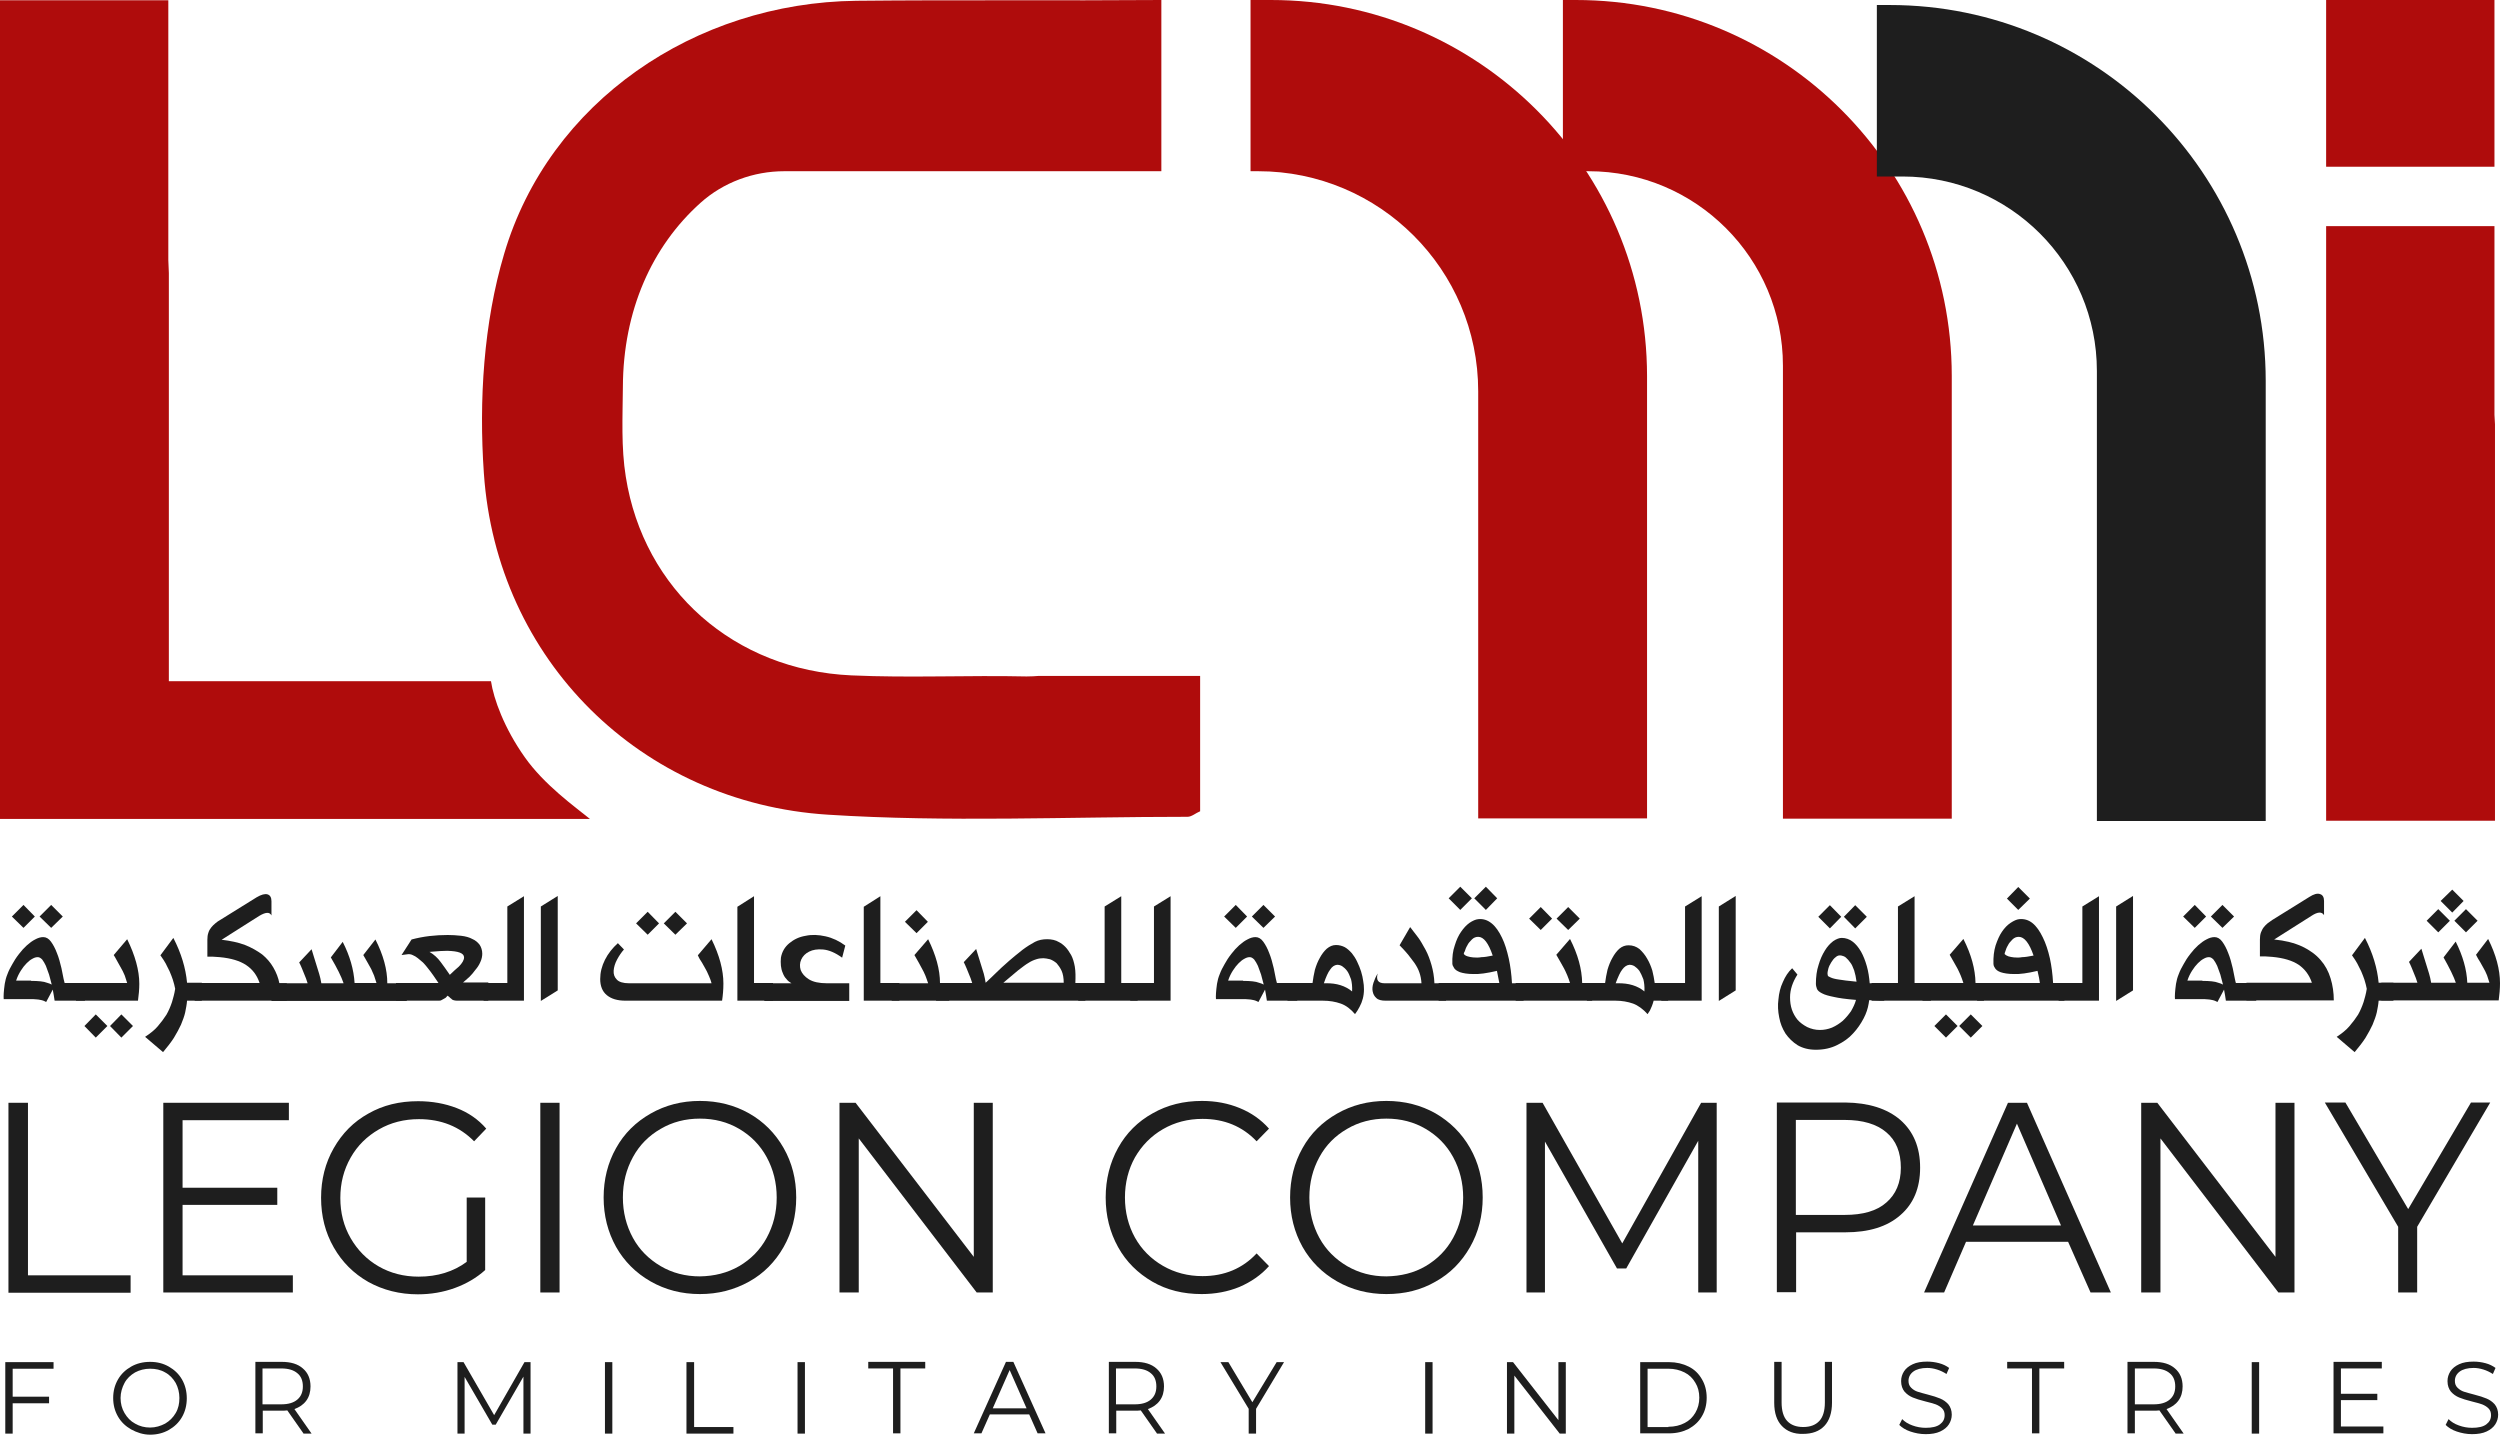 <svg width="150" height="87" viewBox="0 0 150 87" fill="none" xmlns="http://www.w3.org/2000/svg">
<path d="M5.097 58.981V60.041H3.277C3.245 59.835 3.213 59.614 3.166 59.376L2.77 60.12C2.707 60.089 2.628 60.041 2.501 60.01C2.359 59.978 2.248 59.962 2.184 59.962C2.042 59.946 1.931 59.946 1.852 59.946H1.551H0.222C0.206 59.772 0.222 59.471 0.285 59.028C0.317 58.838 0.364 58.648 0.443 58.458C0.522 58.237 0.633 58.031 0.744 57.841C0.839 57.667 0.966 57.461 1.14 57.239C1.282 57.049 1.441 56.875 1.615 56.717C1.773 56.575 1.947 56.448 2.105 56.369C2.279 56.274 2.438 56.226 2.596 56.226C2.77 56.226 2.928 56.321 3.055 56.495C3.182 56.669 3.308 56.891 3.419 57.192C3.53 57.461 3.609 57.762 3.688 58.094C3.799 58.664 3.862 58.965 3.878 58.981H5.097ZM1.409 54.295L2.09 54.992L1.409 55.672L0.712 54.992L1.409 54.295ZM1.868 58.854C2.295 58.854 2.628 58.886 2.818 58.965C2.928 58.996 3.023 59.028 3.103 59.075C3.039 58.838 2.992 58.632 2.944 58.474C2.834 58.173 2.77 57.999 2.754 57.952C2.691 57.809 2.612 57.683 2.533 57.572C2.438 57.477 2.359 57.429 2.264 57.429C2.153 57.429 2.058 57.461 1.947 57.524C1.82 57.588 1.71 57.683 1.599 57.793C1.472 57.92 1.361 58.062 1.251 58.237C1.14 58.411 1.045 58.601 0.966 58.838H1.868V58.854ZM3.767 54.992L3.071 55.672L2.374 54.992L3.071 54.295L3.767 54.992Z" fill="#1E1E1E"/>
<path d="M7.63 56.353C8.105 57.319 8.358 58.221 8.358 59.028C8.358 59.361 8.326 59.693 8.279 60.041H4.559V58.981H7.63C7.582 58.822 7.535 58.68 7.487 58.537C7.392 58.316 7.329 58.189 7.297 58.142L7.076 57.746C6.933 57.493 6.854 57.334 6.823 57.303L7.63 56.353ZM5.746 60.864L6.443 61.561L5.746 62.257L5.065 61.561L5.746 60.864ZM7.978 61.561L7.282 62.257L6.601 61.561L7.282 60.864L7.978 61.561Z" fill="#1E1E1E"/>
<path d="M12.11 60.041H11.223C11.207 60.263 11.16 60.5 11.112 60.738C11.065 60.959 10.97 61.212 10.859 61.482C10.748 61.719 10.606 61.988 10.432 62.273C10.258 62.542 10.036 62.827 9.783 63.128L8.706 62.21C9.023 62.004 9.276 61.798 9.466 61.577C9.672 61.339 9.846 61.102 9.988 60.88C10.115 60.658 10.226 60.405 10.321 60.12C10.384 59.899 10.463 59.645 10.511 59.329C10.479 59.155 10.432 58.981 10.368 58.775C10.321 58.632 10.258 58.474 10.178 58.284C10.147 58.221 10.068 58.062 9.941 57.809C9.878 57.682 9.767 57.524 9.624 57.319L10.4 56.274C10.875 57.192 11.144 58.094 11.223 58.965H12.11V60.041Z" fill="#1E1E1E"/>
<path d="M17.207 58.981V60.041H11.682V58.981H15.576C15.418 58.506 15.149 58.157 14.769 57.904C14.389 57.651 13.867 57.493 13.186 57.429C12.901 57.398 12.648 57.398 12.442 57.398V56.385C12.442 56.226 12.458 56.084 12.505 55.957C12.537 55.846 12.6 55.736 12.679 55.641C12.743 55.561 12.822 55.482 12.917 55.403C13.028 55.308 13.123 55.245 13.186 55.213L15.402 53.836C15.671 53.678 15.893 53.614 16.051 53.662C16.209 53.709 16.288 53.852 16.288 54.073V54.928C16.178 54.707 15.94 54.722 15.544 54.96L13.297 56.385C13.819 56.448 14.294 56.543 14.706 56.701C15.101 56.859 15.434 57.049 15.735 57.271C16.004 57.493 16.225 57.746 16.399 58.047C16.573 58.347 16.7 58.664 16.763 58.996H17.207V58.981Z" fill="#1E1E1E"/>
<path d="M20.61 58.981C20.483 58.601 20.23 58.094 19.85 57.445L20.562 56.511C20.99 57.35 21.227 58.173 21.275 58.981H22.589C22.541 58.822 22.494 58.68 22.446 58.537C22.367 58.347 22.304 58.221 22.272 58.142L22.05 57.746C21.908 57.493 21.829 57.35 21.797 57.303L22.525 56.369C23 57.303 23.238 58.173 23.238 58.996H24.409V60.057H16.288V58.996H18.457C18.425 58.886 18.394 58.791 18.362 58.712C18.172 58.237 18.046 57.92 17.951 57.746L18.695 56.954C18.71 56.986 18.853 57.493 19.154 58.442C19.201 58.601 19.249 58.791 19.28 58.996H20.61V58.981Z" fill="#1E1E1E"/>
<path d="M29.3 58.981V60.041H27.417C27.337 60.041 27.258 60.025 27.211 60.01C27.148 59.994 27.1 59.962 27.068 59.914C27.052 59.914 27.021 59.883 26.958 59.82C26.91 59.788 26.878 59.756 26.863 59.74C26.847 59.756 26.815 59.772 26.783 59.82C26.768 59.851 26.72 59.883 26.657 59.914C26.625 59.93 26.562 59.962 26.483 60.01C26.435 60.041 26.372 60.041 26.293 60.041H23.76V58.981H26.309C26.119 58.696 25.897 58.363 25.612 58.015C25.549 57.936 25.47 57.841 25.375 57.746C25.248 57.635 25.137 57.54 25.074 57.493C24.979 57.413 24.868 57.35 24.757 57.303C24.662 57.255 24.552 57.239 24.456 57.255L24.092 57.303L24.694 56.369C25.406 56.179 26.119 56.1 26.863 56.1C27.116 56.1 27.385 56.115 27.67 56.147C27.939 56.179 28.161 56.242 28.335 56.337C28.525 56.416 28.667 56.543 28.778 56.685C28.873 56.828 28.936 57.018 28.936 57.224C28.936 57.366 28.905 57.54 28.825 57.714C28.746 57.904 28.636 58.062 28.525 58.189C28.414 58.347 28.287 58.49 28.161 58.617C27.986 58.775 27.86 58.886 27.781 58.949H29.3V58.981ZM27.527 57.999C27.733 57.793 27.844 57.603 27.844 57.445C27.844 57.192 27.512 57.065 26.831 57.049C26.625 57.049 26.277 57.065 25.77 57.113C26.04 57.271 26.261 57.477 26.435 57.714C26.593 57.92 26.768 58.173 26.989 58.49C27.052 58.427 27.148 58.347 27.274 58.221C27.401 58.11 27.496 58.031 27.527 57.999Z" fill="#1E1E1E"/>
<path d="M31.453 60.041H29.015V58.981H30.44V54.39L31.437 53.773V60.041H31.453Z" fill="#1E1E1E"/>
<path d="M32.45 54.39L33.464 53.757V59.424L32.45 60.057V54.39Z" fill="#1E1E1E"/>
<path d="M42.692 56.353C43.167 57.319 43.404 58.205 43.404 59.012C43.404 59.376 43.373 59.725 43.325 60.041H37.532C37.041 60.041 36.677 59.93 36.408 59.709C36.139 59.487 36.012 59.155 36.012 58.743C36.012 58.347 36.107 57.968 36.297 57.588C36.487 57.208 36.756 56.875 37.073 56.59L37.437 56.97C37.294 57.129 37.152 57.334 37.025 57.572C36.898 57.809 36.835 58.031 36.819 58.237C36.804 58.458 36.867 58.632 37.009 58.775C37.136 58.917 37.389 58.996 37.737 58.996H42.692C42.645 58.806 42.581 58.664 42.534 58.553C42.439 58.332 42.376 58.205 42.344 58.157L42.122 57.762C42.011 57.603 41.932 57.461 41.869 57.319L42.692 56.353ZM38.861 54.707L39.542 55.403L38.861 56.084L38.165 55.403L38.861 54.707ZM41.22 55.403L40.523 56.084L39.827 55.403L40.523 54.707L41.22 55.403Z" fill="#1E1E1E"/>
<path d="M45.257 58.981H46.38V60.041H44.243V54.406L45.241 53.773V58.981H45.257Z" fill="#1E1E1E"/>
<path d="M46.855 57.461C46.919 57.097 47.093 56.812 47.362 56.59C47.631 56.369 47.947 56.21 48.343 56.147C48.707 56.068 49.103 56.084 49.53 56.179C49.958 56.274 50.353 56.464 50.718 56.733L50.528 57.461C50.116 57.16 49.736 57.002 49.388 56.97C49.04 56.939 48.771 56.986 48.549 57.097C48.327 57.208 48.169 57.366 48.074 57.572C47.979 57.778 47.979 57.999 48.042 58.205C48.122 58.411 48.28 58.601 48.533 58.759C48.786 58.917 49.151 58.996 49.61 58.996H50.955V60.057H45.858V58.996H47.488C47.378 58.933 47.267 58.854 47.188 58.743C47.077 58.632 47.014 58.506 46.966 58.379C46.903 58.237 46.871 58.094 46.855 57.952C46.839 57.778 46.839 57.619 46.855 57.461Z" fill="#1E1E1E"/>
<path d="M52.839 58.981H53.963V60.041H51.826V54.406L52.823 53.773V58.981H52.839Z" fill="#1E1E1E"/>
<path d="M56.954 58.996V60.041H53.504V58.996H55.688C55.625 58.822 55.577 58.664 55.53 58.553C55.451 58.363 55.387 58.237 55.34 58.157C55.197 57.904 55.134 57.778 55.118 57.746C54.96 57.477 54.881 57.319 54.865 57.303L55.688 56.353C56.147 57.287 56.4 58.157 56.4 58.996H56.954ZM54.992 54.612L55.672 55.308L54.992 55.989L54.295 55.308L54.992 54.612Z" fill="#1E1E1E"/>
<path d="M59.139 58.965C59.392 58.727 59.614 58.522 59.788 58.347C59.946 58.189 60.2 57.952 60.564 57.635C60.754 57.461 61.023 57.255 61.355 56.986C61.608 56.796 61.862 56.638 62.099 56.511C62.321 56.4 62.558 56.353 62.827 56.353C63.08 56.353 63.334 56.4 63.539 56.527C63.666 56.59 63.793 56.685 63.919 56.812C64.046 56.939 64.157 57.113 64.268 57.303C64.379 57.508 64.442 57.746 64.489 57.999C64.537 58.284 64.537 58.601 64.521 58.981H65.122V60.041H56.163V58.981H58.332C58.3 58.87 58.268 58.775 58.237 58.696C58.047 58.221 57.92 57.904 57.825 57.73L58.569 56.939C58.585 56.97 58.727 57.477 59.028 58.426C59.076 58.601 59.107 58.775 59.139 58.965ZM63.824 58.981C63.824 58.68 63.777 58.426 63.698 58.252C63.603 58.047 63.492 57.904 63.397 57.793C63.27 57.683 63.128 57.603 63.001 57.556C62.859 57.524 62.716 57.493 62.606 57.493C62.463 57.493 62.321 57.508 62.178 57.556C62.02 57.603 61.846 57.682 61.703 57.778C61.561 57.857 61.355 58.015 61.086 58.221L60.2 58.965H63.824V58.981Z" fill="#1E1E1E"/>
<path d="M68.257 58.981V60.041H64.695V58.981H66.278V54.39L67.275 53.773V58.981H68.257Z" fill="#1E1E1E"/>
<path d="M70.251 60.041H67.814V58.981H69.238V54.39L70.235 53.773V60.041H70.251Z" fill="#1E1E1E"/>
<path d="M77.834 58.981V60.041H76.013C75.981 59.835 75.95 59.614 75.902 59.376L75.507 60.12C75.443 60.089 75.364 60.041 75.237 60.01C75.095 59.978 74.984 59.962 74.921 59.962C74.778 59.946 74.668 59.946 74.588 59.946H74.288H72.958C72.942 59.772 72.958 59.471 73.021 59.028C73.053 58.838 73.1 58.648 73.18 58.458C73.259 58.237 73.37 58.031 73.48 57.841C73.575 57.667 73.702 57.461 73.876 57.239C74.019 57.049 74.177 56.875 74.351 56.717C74.509 56.575 74.683 56.448 74.842 56.369C75.016 56.274 75.174 56.226 75.332 56.226C75.507 56.226 75.665 56.321 75.791 56.495C75.918 56.669 76.045 56.891 76.156 57.192C76.266 57.461 76.346 57.762 76.425 58.094C76.535 58.664 76.599 58.965 76.615 58.981H77.834ZM74.145 54.295L74.826 54.992L74.145 55.672L73.449 54.992L74.145 54.295ZM74.588 58.854C75.016 58.854 75.348 58.886 75.538 58.965C75.649 58.996 75.744 59.028 75.823 59.075C75.76 58.838 75.712 58.632 75.665 58.474C75.554 58.173 75.491 57.999 75.475 57.952C75.412 57.809 75.332 57.683 75.253 57.572C75.158 57.477 75.079 57.429 74.984 57.429C74.873 57.429 74.778 57.461 74.668 57.524C74.541 57.588 74.43 57.683 74.319 57.793C74.193 57.92 74.082 58.062 73.971 58.237C73.86 58.411 73.765 58.601 73.686 58.838H74.588V58.854ZM76.504 54.992L75.807 55.672L75.111 54.992L75.807 54.295L76.504 54.992Z" fill="#1E1E1E"/>
<path d="M80.16 56.701C80.35 56.701 80.525 56.749 80.683 56.828C80.825 56.907 80.968 57.033 81.11 57.192C81.221 57.334 81.332 57.493 81.427 57.698C81.522 57.888 81.601 58.094 81.664 58.284C81.728 58.506 81.775 58.696 81.791 58.854C81.823 59.012 81.838 59.186 81.838 59.361C81.838 59.756 81.743 60.104 81.569 60.421C81.49 60.579 81.395 60.722 81.3 60.848C81.047 60.548 80.762 60.326 80.445 60.215C80.129 60.104 79.781 60.041 79.369 60.041H77.248V58.981H78.752C78.783 58.727 78.831 58.458 78.894 58.189C78.973 57.92 79.068 57.682 79.195 57.461C79.306 57.255 79.448 57.065 79.606 56.923C79.781 56.78 79.955 56.701 80.16 56.701ZM81.126 59.487C81.142 59.186 81.11 58.949 81.063 58.759C80.984 58.553 80.92 58.379 80.825 58.252C80.73 58.126 80.62 58.031 80.525 57.968C80.414 57.904 80.319 57.888 80.224 57.888C80.065 57.904 79.923 57.999 79.812 58.173C79.686 58.331 79.559 58.617 79.432 58.996H79.543C80.192 58.981 80.73 59.155 81.126 59.487Z" fill="#1E1E1E"/>
<path d="M86.761 58.981V60.041H83.136C82.883 60.041 82.693 59.994 82.582 59.883C82.456 59.772 82.392 59.645 82.361 59.487C82.329 59.345 82.345 59.155 82.408 58.965C82.472 58.775 82.551 58.585 82.661 58.411C82.551 58.806 82.693 58.996 83.073 58.996H85.289C85.273 58.743 85.226 58.522 85.162 58.347C85.099 58.157 85.004 57.983 84.878 57.793C84.767 57.635 84.624 57.461 84.482 57.271C84.323 57.081 84.149 56.891 83.975 56.717L84.609 55.625C84.688 55.72 84.846 55.925 85.083 56.242C85.226 56.432 85.368 56.685 85.542 57.002C85.685 57.271 85.796 57.572 85.891 57.904C85.986 58.237 86.049 58.601 86.065 58.996H86.761V58.981Z" fill="#1E1E1E"/>
<path d="M91.415 58.981V60.041H86.318V58.981H89.959C89.927 58.806 89.88 58.553 89.816 58.252C89.215 58.395 88.74 58.458 88.408 58.442C88.059 58.442 87.79 58.395 87.6 58.332C87.41 58.252 87.284 58.173 87.236 58.062C87.173 57.968 87.141 57.888 87.141 57.841C87.125 57.413 87.173 57.049 87.284 56.733C87.379 56.416 87.505 56.131 87.664 55.91C87.822 55.672 87.996 55.498 88.17 55.371C88.36 55.245 88.534 55.166 88.692 55.15C88.978 55.118 89.247 55.197 89.5 55.403C89.737 55.593 89.943 55.894 90.117 56.258C90.291 56.606 90.418 57.033 90.529 57.524C90.624 57.968 90.687 58.442 90.719 58.996H91.415V58.981ZM87.616 53.203L88.313 53.899L87.616 54.596L86.92 53.899L87.616 53.203ZM87.838 57.255C87.885 57.303 87.948 57.35 88.059 57.382C88.154 57.413 88.249 57.429 88.392 57.445C88.55 57.461 88.708 57.461 88.898 57.429C89.041 57.429 89.262 57.398 89.563 57.334C89.31 56.59 89.025 56.21 88.692 56.21C88.55 56.21 88.423 56.258 88.313 56.369C88.186 56.495 88.091 56.606 88.043 56.717C87.964 56.844 87.917 56.97 87.885 57.081C87.822 57.176 87.822 57.239 87.838 57.255ZM89.832 53.899L89.152 54.596L88.455 53.899L89.152 53.203L89.832 53.899Z" fill="#1E1E1E"/>
<path d="M95.531 58.98V60.041H90.941V58.98H94.201C94.138 58.791 94.091 58.648 94.043 58.537C93.964 58.347 93.901 58.221 93.853 58.126L93.632 57.73C93.473 57.461 93.394 57.303 93.378 57.287L94.201 56.337C94.676 57.271 94.914 58.142 94.93 58.98H95.531ZM92.444 54.422L93.125 55.118L92.444 55.799L91.748 55.118L92.444 54.422ZM94.787 55.118L94.091 55.799L93.394 55.118L94.091 54.422L94.787 55.118Z" fill="#1E1E1E"/>
<path d="M100.09 60.041H99.219C99.156 60.279 99.077 60.468 98.998 60.627C98.934 60.722 98.887 60.801 98.855 60.848C98.586 60.548 98.285 60.326 97.984 60.215C97.668 60.105 97.32 60.041 96.924 60.041H95.214V58.981H96.306C96.338 58.727 96.386 58.458 96.449 58.189C96.528 57.92 96.623 57.682 96.75 57.461C96.861 57.255 97.003 57.065 97.161 56.923C97.335 56.78 97.51 56.717 97.715 56.717C97.969 56.717 98.174 56.796 98.364 56.939C98.538 57.097 98.697 57.287 98.823 57.508C98.966 57.746 99.061 57.983 99.14 58.237C99.203 58.49 99.251 58.743 99.282 58.981H100.09V60.041ZM98.665 59.487C98.681 59.186 98.649 58.949 98.602 58.759C98.523 58.553 98.443 58.379 98.364 58.252C98.269 58.126 98.159 58.031 98.064 57.968C97.953 57.904 97.858 57.888 97.763 57.888C97.605 57.904 97.462 57.999 97.335 58.173C97.209 58.331 97.082 58.617 96.94 58.996H97.05C97.731 58.981 98.269 59.155 98.665 59.487Z" fill="#1E1E1E"/>
<path d="M102.116 60.041H99.678V58.981H101.103V54.39L102.1 53.773V60.041H102.116Z" fill="#1E1E1E"/>
<path d="M103.129 54.39L104.142 53.757V59.424L103.129 60.057V54.39Z" fill="#1E1E1E"/>
<path d="M113.054 58.981V60.041H112.801C112.769 60.041 112.563 60.025 112.152 60.01L112.12 60.215C112.073 60.5 111.978 60.801 111.819 61.102C111.645 61.434 111.439 61.735 111.186 62.004C110.933 62.289 110.616 62.511 110.236 62.7C109.856 62.891 109.429 62.985 108.954 62.985C108.527 62.985 108.163 62.89 107.862 62.716C107.561 62.526 107.324 62.289 107.134 62.02C106.944 61.719 106.817 61.403 106.754 61.054C106.675 60.674 106.659 60.31 106.706 59.962C106.738 59.598 106.817 59.25 106.975 58.917C107.118 58.585 107.292 58.316 107.53 58.094L107.846 58.474C107.561 58.917 107.403 59.376 107.403 59.835C107.403 60.105 107.435 60.342 107.514 60.579C107.593 60.801 107.704 61.007 107.862 61.197C108.004 61.355 108.194 61.498 108.432 61.624C108.669 61.735 108.923 61.798 109.192 61.798C109.445 61.798 109.682 61.751 109.92 61.656C110.173 61.545 110.379 61.403 110.553 61.26C110.743 61.086 110.901 60.896 111.06 60.674C111.186 60.453 111.297 60.231 111.36 59.994C110.759 59.946 110.316 59.883 110.046 59.819C109.73 59.756 109.492 59.693 109.318 59.598C109.16 59.519 109.049 59.424 109.017 59.329C108.986 59.234 108.954 59.139 108.954 59.028C108.954 58.617 109.002 58.237 109.112 57.904C109.207 57.572 109.334 57.287 109.492 57.034C109.635 56.796 109.809 56.606 109.999 56.464C110.189 56.337 110.363 56.274 110.505 56.274C110.743 56.274 110.965 56.353 111.154 56.495C111.344 56.638 111.503 56.828 111.661 57.097C111.803 57.35 111.914 57.635 112.009 57.968C112.104 58.3 112.152 58.648 112.183 58.996H113.054V58.981ZM109.793 55.704L109.097 55.007L109.793 54.311L110.474 55.007L109.793 55.704ZM109.651 58.379C109.651 58.411 109.651 58.458 109.667 58.522C109.667 58.569 109.73 58.601 109.841 58.648C109.936 58.696 110.11 58.743 110.347 58.775C110.537 58.806 110.885 58.854 111.392 58.901C111.36 58.648 111.313 58.426 111.249 58.221C111.17 58.015 111.107 57.857 111.012 57.746C110.933 57.635 110.838 57.524 110.743 57.445C110.664 57.382 110.569 57.35 110.49 57.334C110.363 57.303 110.236 57.334 110.141 57.429C110.031 57.508 109.951 57.619 109.872 57.746C109.793 57.873 109.73 57.999 109.698 58.126C109.667 58.252 109.651 58.347 109.651 58.379ZM111.313 55.704L110.632 55.007L111.313 54.311L112.009 55.007L111.313 55.704Z" fill="#1E1E1E"/>
<path d="M115.856 58.981V60.041H112.294V58.981H113.877V54.39L114.874 53.773V58.981H115.856Z" fill="#1E1E1E"/>
<path d="M119.038 58.981V60.041H115.349V58.981H117.803C117.74 58.791 117.692 58.648 117.645 58.537C117.565 58.347 117.502 58.221 117.455 58.126L117.233 57.73C117.075 57.461 116.996 57.303 116.98 57.287L117.803 56.337C118.278 57.271 118.515 58.142 118.531 58.981H119.038ZM116.758 60.864L117.455 61.561L116.758 62.257L116.062 61.561L116.758 60.864ZM118.246 60.864L118.943 61.561L118.246 62.257L117.55 61.561L118.246 60.864Z" fill="#1E1E1E"/>
<path d="M123.866 58.981V60.041H118.626V58.981H122.393C122.378 58.822 122.33 58.585 122.251 58.252C121.649 58.395 121.175 58.458 120.842 58.442C120.494 58.442 120.225 58.395 120.035 58.331C119.861 58.268 119.734 58.173 119.687 58.062C119.623 57.968 119.607 57.888 119.607 57.841C119.592 57.413 119.639 57.049 119.734 56.733C119.845 56.4 119.972 56.115 120.114 55.91C120.272 55.672 120.446 55.498 120.636 55.371C120.826 55.245 121 55.166 121.143 55.15C121.444 55.118 121.713 55.197 121.95 55.387C122.188 55.577 122.393 55.878 122.568 56.242C122.742 56.59 122.884 57.018 122.995 57.508C123.09 57.952 123.153 58.426 123.185 58.981H123.866ZM120.288 57.255C120.336 57.303 120.415 57.35 120.51 57.382C120.605 57.413 120.716 57.429 120.842 57.445C121 57.461 121.159 57.461 121.333 57.429C121.475 57.429 121.697 57.398 122.014 57.334C121.76 56.59 121.46 56.21 121.127 56.21C120.985 56.21 120.858 56.258 120.747 56.369C120.621 56.495 120.526 56.606 120.478 56.717C120.399 56.844 120.351 56.97 120.32 57.081C120.272 57.192 120.272 57.255 120.288 57.255ZM121.095 54.596L120.415 53.915L121.095 53.219L121.792 53.915L121.095 54.596Z" fill="#1E1E1E"/>
<path d="M125.955 60.041H123.517V58.981H124.942V54.39L125.939 53.773V60.041H125.955Z" fill="#1E1E1E"/>
<path d="M126.968 54.39L127.981 53.757V59.424L126.968 60.057V54.39Z" fill="#1E1E1E"/>
<path d="M135.374 58.981V60.041H133.553C133.522 59.835 133.49 59.614 133.442 59.376L133.047 60.12C132.983 60.089 132.904 60.041 132.778 60.01C132.635 59.978 132.524 59.962 132.461 59.962C132.319 59.946 132.208 59.946 132.129 59.946H131.828H130.498C130.482 59.772 130.498 59.471 130.561 59.028C130.593 58.838 130.641 58.648 130.72 58.458C130.799 58.237 130.91 58.031 131.021 57.841C131.115 57.667 131.242 57.461 131.416 57.239C131.559 57.049 131.717 56.875 131.891 56.717C132.049 56.575 132.224 56.448 132.382 56.369C132.556 56.274 132.714 56.226 132.873 56.226C133.047 56.226 133.205 56.321 133.332 56.495C133.458 56.669 133.585 56.891 133.696 57.192C133.807 57.461 133.886 57.762 133.965 58.094C134.076 58.664 134.139 58.965 134.155 58.981H135.374ZM131.685 54.295L132.366 54.992L131.685 55.672L130.989 54.992L131.685 54.295ZM132.144 58.854C132.572 58.854 132.904 58.886 133.094 58.965C133.205 58.996 133.3 59.028 133.379 59.075C133.316 58.838 133.268 58.632 133.221 58.474C133.11 58.173 133.047 57.999 133.031 57.952C132.968 57.809 132.888 57.683 132.809 57.572C132.714 57.477 132.635 57.429 132.54 57.429C132.429 57.429 132.334 57.461 132.224 57.524C132.097 57.588 131.986 57.683 131.875 57.793C131.749 57.92 131.638 58.062 131.527 58.237C131.416 58.411 131.321 58.601 131.242 58.838H132.144V58.854ZM134.044 54.992L133.347 55.672L132.651 54.992L133.347 54.295L134.044 54.992Z" fill="#1E1E1E"/>
<path d="M136.45 56.369C137.099 56.432 137.669 56.575 138.144 56.796C138.603 57.018 138.967 57.287 139.236 57.603C139.505 57.904 139.711 58.284 139.838 58.711C139.964 59.123 140.028 59.566 140.028 60.025H134.788V58.965H138.714C138.555 58.49 138.286 58.142 137.922 57.888C137.542 57.635 137.02 57.477 136.339 57.413C136.054 57.382 135.817 57.382 135.595 57.382V56.369C135.595 56.21 135.611 56.068 135.659 55.941C135.706 55.831 135.754 55.72 135.833 55.625C135.896 55.545 135.975 55.466 136.07 55.387C136.149 55.324 136.244 55.261 136.339 55.197L138.555 53.82C138.824 53.646 139.046 53.583 139.204 53.646C139.363 53.694 139.442 53.836 139.442 54.058V54.912C139.315 54.691 139.062 54.707 138.698 54.944L136.45 56.369Z" fill="#1E1E1E"/>
<path d="M143.605 60.041H142.718C142.703 60.263 142.655 60.5 142.608 60.738C142.56 60.959 142.465 61.212 142.354 61.482C142.244 61.719 142.101 61.988 141.927 62.273C141.753 62.542 141.531 62.827 141.278 63.128L140.202 62.21C140.518 62.004 140.771 61.798 140.961 61.577C141.167 61.339 141.341 61.102 141.484 60.88C141.61 60.658 141.721 60.405 141.816 60.12C141.88 59.899 141.959 59.645 142.006 59.329C141.975 59.155 141.927 58.981 141.864 58.775C141.816 58.632 141.753 58.474 141.674 58.284C141.642 58.221 141.563 58.062 141.436 57.809C141.373 57.682 141.262 57.524 141.12 57.319L141.895 56.274C142.37 57.192 142.639 58.094 142.718 58.965H143.605V60.041Z" fill="#1E1E1E"/>
<path d="M147.356 58.981C147.23 58.601 146.977 58.094 146.613 57.445L147.341 56.495C147.768 57.35 148.006 58.173 148.037 58.965H149.367C149.319 58.806 149.272 58.664 149.224 58.522C149.145 58.331 149.082 58.205 149.034 58.126L148.813 57.73C148.718 57.588 148.639 57.445 148.56 57.287L149.288 56.337C149.763 57.287 150 58.173 150 58.996C150 59.329 149.968 59.677 149.921 60.025H142.877V58.965H145.045C145.014 58.854 144.982 58.759 144.95 58.68C144.76 58.205 144.634 57.888 144.539 57.714L145.283 56.923C145.299 56.954 145.441 57.461 145.742 58.411C145.789 58.569 145.837 58.759 145.869 58.965H147.356V58.981ZM146.296 54.548L146.992 55.245L146.296 55.941L145.599 55.245L146.296 54.548ZM147.135 53.377L147.816 54.058L147.135 54.754L146.438 54.058L147.135 53.377ZM148.655 55.245L147.958 55.941L147.262 55.245L147.958 54.548L148.655 55.245Z" fill="#1E1E1E"/>
<path d="M0.522 66.167H1.678V76.52H7.836V77.564H0.507V66.167H0.522Z" fill="#1E1E1E"/>
<path d="M17.571 76.504V77.549H9.798V66.167H17.333V67.212H10.954V71.264H16.637V72.293H10.954V76.52H17.571V76.504Z" fill="#1E1E1E"/>
<path d="M28.002 71.85H29.11V76.203C28.604 76.662 27.986 77.026 27.29 77.279C26.593 77.533 25.849 77.659 25.074 77.659C23.982 77.659 22.984 77.406 22.098 76.915C21.212 76.409 20.531 75.728 20.024 74.842C19.518 73.955 19.265 72.974 19.265 71.866C19.265 70.773 19.518 69.776 20.024 68.89C20.531 68.003 21.212 67.307 22.098 66.816C22.984 66.31 23.966 66.072 25.09 66.072C25.929 66.072 26.704 66.215 27.401 66.484C28.097 66.753 28.699 67.164 29.174 67.718L28.446 68.478C27.575 67.592 26.467 67.149 25.137 67.149C24.251 67.149 23.443 67.354 22.731 67.766C22.019 68.177 21.449 68.731 21.037 69.46C20.626 70.188 20.42 70.979 20.42 71.882C20.42 72.768 20.626 73.575 21.037 74.288C21.449 75 22.003 75.57 22.715 75.981C23.428 76.393 24.235 76.599 25.121 76.599C26.245 76.599 27.211 76.298 28.002 75.712V71.85Z" fill="#1E1E1E"/>
<path d="M32.419 66.167H33.574V77.549H32.419V66.167Z" fill="#1E1E1E"/>
<path d="M39.035 76.884C38.149 76.377 37.453 75.681 36.962 74.81C36.471 73.924 36.218 72.942 36.218 71.85C36.218 70.758 36.471 69.76 36.962 68.89C37.453 68.003 38.149 67.323 39.035 66.816C39.922 66.31 40.903 66.056 41.996 66.056C43.088 66.056 44.069 66.31 44.94 66.8C45.81 67.291 46.507 67.987 47.014 68.874C47.52 69.76 47.773 70.742 47.773 71.85C47.773 72.942 47.52 73.939 47.014 74.826C46.507 75.712 45.826 76.409 44.94 76.9C44.053 77.39 43.088 77.644 41.996 77.644C40.903 77.644 39.922 77.39 39.035 76.884ZM44.354 75.966C45.051 75.554 45.605 75 46 74.272C46.396 73.544 46.602 72.752 46.602 71.85C46.602 70.963 46.396 70.156 46 69.428C45.605 68.7 45.051 68.146 44.354 67.734C43.658 67.323 42.866 67.117 41.996 67.117C41.125 67.117 40.334 67.323 39.637 67.734C38.925 68.146 38.371 68.7 37.975 69.428C37.579 70.156 37.373 70.948 37.373 71.85C37.373 72.736 37.579 73.544 37.975 74.272C38.371 75 38.941 75.554 39.637 75.966C40.334 76.377 41.125 76.583 41.996 76.583C42.866 76.567 43.642 76.377 44.354 75.966Z" fill="#1E1E1E"/>
<path d="M59.566 66.167V77.549H58.601L51.525 68.304V77.549H50.369V66.167H51.335L58.427 75.412V66.167H59.566Z" fill="#1E1E1E"/>
<path d="M69.143 76.9C68.272 76.393 67.576 75.712 67.085 74.826C66.595 73.939 66.341 72.958 66.341 71.85C66.341 70.758 66.595 69.76 67.085 68.874C67.576 67.987 68.272 67.291 69.159 66.8C70.045 66.294 71.027 66.056 72.119 66.056C72.942 66.056 73.686 66.199 74.383 66.484C75.079 66.769 75.665 67.18 76.14 67.718L75.396 68.478C74.541 67.576 73.449 67.133 72.151 67.133C71.28 67.133 70.489 67.338 69.776 67.75C69.064 68.162 68.51 68.731 68.098 69.444C67.703 70.156 67.497 70.963 67.497 71.85C67.497 72.736 67.703 73.544 68.098 74.256C68.494 74.968 69.064 75.538 69.776 75.95C70.489 76.361 71.28 76.567 72.151 76.567C73.465 76.567 74.557 76.108 75.396 75.206L76.14 75.966C75.665 76.504 75.063 76.915 74.367 77.216C73.67 77.501 72.91 77.644 72.103 77.644C70.995 77.644 70.014 77.406 69.143 76.9Z" fill="#1E1E1E"/>
<path d="M80.224 76.884C79.337 76.377 78.641 75.681 78.15 74.81C77.659 73.924 77.406 72.942 77.406 71.85C77.406 70.758 77.659 69.76 78.15 68.89C78.641 68.003 79.337 67.323 80.224 66.816C81.11 66.31 82.092 66.056 83.184 66.056C84.276 66.056 85.257 66.31 86.128 66.8C86.999 67.307 87.695 67.987 88.202 68.874C88.708 69.76 88.962 70.742 88.962 71.85C88.962 72.942 88.708 73.939 88.202 74.826C87.695 75.712 87.015 76.409 86.128 76.9C85.257 77.406 84.276 77.644 83.184 77.644C82.107 77.644 81.11 77.39 80.224 76.884ZM85.542 75.966C86.239 75.554 86.793 75 87.189 74.272C87.584 73.544 87.79 72.752 87.79 71.85C87.79 70.963 87.584 70.156 87.189 69.428C86.793 68.7 86.239 68.146 85.542 67.734C84.846 67.323 84.054 67.117 83.184 67.117C82.313 67.117 81.522 67.323 80.825 67.734C80.113 68.146 79.559 68.7 79.163 69.428C78.767 70.156 78.562 70.948 78.562 71.85C78.562 72.736 78.767 73.544 79.163 74.272C79.559 75 80.129 75.554 80.825 75.966C81.538 76.377 82.313 76.583 83.184 76.583C84.054 76.567 84.846 76.377 85.542 75.966Z" fill="#1E1E1E"/>
<path d="M103.002 66.167V77.549H101.894V68.447L97.573 76.108H97.019L92.697 68.494V77.549H91.589V66.167H92.555L97.335 74.604L102.068 66.167H103.002Z" fill="#1E1E1E"/>
<path d="M114.02 67.196C114.811 67.892 115.207 68.842 115.207 70.061C115.207 71.28 114.811 72.23 114.02 72.91C113.228 73.607 112.12 73.939 110.727 73.939H107.767V77.533H106.611V66.151H110.727C112.12 66.167 113.228 66.515 114.02 67.196ZM113.181 72.151C113.75 71.66 114.051 70.963 114.051 70.061C114.051 69.143 113.766 68.431 113.181 67.94C112.611 67.449 111.772 67.196 110.68 67.196H107.751V72.895H110.68C111.772 72.895 112.611 72.657 113.181 72.151Z" fill="#1E1E1E"/>
<path d="M124.087 74.509H117.961L116.647 77.549H115.444L120.478 66.167H121.618L126.652 77.549H125.433L124.087 74.509ZM123.66 73.528L121.016 67.418L118.373 73.528H123.66Z" fill="#1E1E1E"/>
<path d="M137.669 66.167V77.549H136.703L129.627 68.304V77.549H128.472V66.167H129.438L136.529 75.412V66.167H137.669Z" fill="#1E1E1E"/>
<path d="M145.03 73.607V77.549H143.89V73.607L139.489 66.151H140.724L144.491 72.546L148.259 66.151H149.414L145.03 73.607Z" fill="#1E1E1E"/>
<path d="M0.76 82.108V83.801H2.944V84.197H0.76V86.017H0.317V81.728H3.213V82.124H0.76V82.108Z" fill="#1E1E1E"/>
<path d="M7.867 85.764C7.535 85.574 7.266 85.321 7.076 84.988C6.886 84.656 6.791 84.292 6.791 83.88C6.791 83.469 6.886 83.105 7.076 82.772C7.266 82.44 7.535 82.187 7.867 81.997C8.2 81.807 8.58 81.712 9.007 81.712C9.434 81.712 9.798 81.807 10.131 81.997C10.463 82.187 10.732 82.44 10.922 82.772C11.112 83.105 11.207 83.485 11.207 83.896C11.207 84.308 11.112 84.688 10.922 85.02C10.732 85.353 10.463 85.606 10.131 85.796C9.798 85.986 9.419 86.081 9.007 86.081C8.595 86.081 8.215 85.954 7.867 85.764ZM9.909 85.416C10.178 85.257 10.384 85.052 10.542 84.783C10.701 84.513 10.764 84.213 10.764 83.88C10.764 83.548 10.685 83.247 10.542 82.978C10.384 82.709 10.178 82.487 9.909 82.345C9.64 82.187 9.339 82.123 9.007 82.123C8.675 82.123 8.374 82.202 8.105 82.345C7.836 82.503 7.614 82.709 7.471 82.978C7.329 83.247 7.234 83.548 7.234 83.88C7.234 84.213 7.313 84.513 7.471 84.783C7.63 85.052 7.836 85.273 8.105 85.416C8.374 85.574 8.675 85.653 9.007 85.653C9.339 85.653 9.64 85.558 9.909 85.416Z" fill="#1E1E1E"/>
<path d="M18.204 86.001L17.238 84.624C17.128 84.64 17.017 84.64 16.906 84.64H15.766V86.001H15.323V81.712H16.906C17.444 81.712 17.872 81.838 18.172 82.107C18.473 82.361 18.631 82.725 18.631 83.184C18.631 83.516 18.552 83.801 18.378 84.039C18.204 84.276 17.966 84.434 17.666 84.545L18.695 86.017H18.204V86.001ZM17.84 83.975C18.061 83.785 18.172 83.532 18.172 83.184C18.172 82.836 18.061 82.567 17.84 82.392C17.618 82.202 17.302 82.107 16.874 82.107H15.75V84.26H16.874C17.302 84.26 17.618 84.165 17.84 83.975Z" fill="#1E1E1E"/>
<path d="M31.833 81.728V86.017H31.406V82.598L29.744 85.479H29.538L27.876 82.614V86.017H27.448V81.728H27.812L29.649 84.909L31.469 81.728H31.833Z" fill="#1E1E1E"/>
<path d="M36.297 81.728H36.74V86.017H36.297V81.728Z" fill="#1E1E1E"/>
<path d="M41.204 81.728H41.647V85.622H44.006V86.017H41.188V81.728H41.204Z" fill="#1E1E1E"/>
<path d="M47.852 81.728H48.296V86.017H47.852V81.728Z" fill="#1E1E1E"/>
<path d="M53.583 82.107H52.095V81.712H55.514V82.107H54.026V86.001H53.583V82.107Z" fill="#1E1E1E"/>
<path d="M61.751 84.862H59.392L58.886 86.001H58.427L60.358 81.712H60.801L62.732 86.001H62.257L61.751 84.862ZM61.593 84.498L60.579 82.202L59.566 84.498H61.593Z" fill="#1E1E1E"/>
<path d="M69.412 86.001L68.447 84.624C68.336 84.64 68.225 84.64 68.114 84.64H66.975V86.001H66.531V81.712H68.114C68.652 81.712 69.08 81.838 69.381 82.107C69.681 82.361 69.84 82.725 69.84 83.184C69.84 83.516 69.76 83.801 69.586 84.039C69.412 84.276 69.175 84.434 68.874 84.545L69.903 86.017H69.412V86.001ZM69.048 83.975C69.27 83.785 69.381 83.532 69.381 83.184C69.381 82.836 69.27 82.567 69.048 82.392C68.826 82.202 68.51 82.107 68.082 82.107H66.959V84.26H68.082C68.51 84.26 68.826 84.165 69.048 83.975Z" fill="#1E1E1E"/>
<path d="M75.364 84.529V86.017H74.921V84.529L73.227 81.728H73.702L75.142 84.134L76.599 81.728H77.042L75.364 84.529Z" fill="#1E1E1E"/>
<path d="M85.511 81.728H85.954V86.017H85.511V81.728Z" fill="#1E1E1E"/>
<path d="M93.948 81.728V86.017H93.584L90.861 82.535V86.017H90.418V81.728H90.782L93.505 85.21V81.728H93.948Z" fill="#1E1E1E"/>
<path d="M98.412 81.728H100.137C100.58 81.728 100.976 81.823 101.324 81.997C101.673 82.171 101.926 82.424 102.116 82.756C102.306 83.073 102.401 83.453 102.401 83.865C102.401 84.276 102.306 84.656 102.116 84.972C101.926 85.305 101.657 85.542 101.324 85.732C100.976 85.906 100.596 86.001 100.137 86.001H98.412V81.728ZM100.105 85.606C100.47 85.606 100.802 85.527 101.071 85.384C101.356 85.242 101.562 85.036 101.72 84.767C101.878 84.498 101.958 84.197 101.958 83.865C101.958 83.516 101.878 83.216 101.72 82.962C101.562 82.693 101.356 82.487 101.071 82.345C100.786 82.202 100.47 82.123 100.105 82.123H98.855V85.622H100.105V85.606Z" fill="#1E1E1E"/>
<path d="M106.912 85.558C106.611 85.242 106.453 84.783 106.453 84.165V81.712H106.896V84.149C106.896 84.64 107.007 85.02 107.229 85.257C107.45 85.495 107.767 85.621 108.194 85.621C108.622 85.621 108.938 85.495 109.16 85.257C109.382 85.02 109.492 84.64 109.492 84.149V81.712H109.92V84.165C109.92 84.767 109.761 85.242 109.461 85.558C109.16 85.875 108.733 86.033 108.179 86.033C107.64 86.049 107.213 85.875 106.912 85.558Z" fill="#1E1E1E"/>
<path d="M114.621 85.891C114.336 85.796 114.115 85.653 113.956 85.495L114.13 85.147C114.289 85.305 114.479 85.432 114.748 85.527C115.001 85.621 115.27 85.669 115.539 85.669C115.919 85.669 116.204 85.606 116.394 85.463C116.584 85.321 116.679 85.147 116.679 84.909C116.679 84.735 116.631 84.609 116.521 84.498C116.426 84.403 116.299 84.323 116.141 84.26C115.998 84.213 115.793 84.149 115.523 84.086C115.207 84.007 114.954 83.928 114.764 83.849C114.574 83.769 114.415 83.659 114.273 83.5C114.146 83.342 114.067 83.136 114.067 82.867C114.067 82.646 114.13 82.456 114.241 82.281C114.352 82.107 114.526 81.965 114.764 81.854C115.001 81.743 115.286 81.696 115.634 81.696C115.872 81.696 116.109 81.728 116.347 81.791C116.584 81.854 116.774 81.949 116.948 82.076L116.79 82.44C116.616 82.329 116.426 82.234 116.22 82.171C116.014 82.107 115.824 82.076 115.634 82.076C115.27 82.076 114.985 82.155 114.795 82.297C114.605 82.44 114.51 82.63 114.51 82.851C114.51 83.025 114.558 83.152 114.669 83.263C114.779 83.374 114.906 83.453 115.049 83.5C115.207 83.548 115.413 83.611 115.666 83.674C115.982 83.754 116.22 83.833 116.41 83.912C116.6 83.991 116.758 84.102 116.901 84.26C117.027 84.418 117.106 84.624 117.106 84.877C117.106 85.099 117.043 85.289 116.932 85.463C116.821 85.637 116.647 85.78 116.41 85.891C116.172 86.001 115.887 86.049 115.539 86.049C115.207 86.049 114.906 85.986 114.621 85.891Z" fill="#1E1E1E"/>
<path d="M121.919 82.107H120.431V81.712H123.85V82.107H122.362V86.001H121.919V82.107Z" fill="#1E1E1E"/>
<path d="M130.53 86.001L129.564 84.624C129.453 84.64 129.342 84.64 129.232 84.64H128.092V86.001H127.649V81.712H129.232C129.77 81.712 130.197 81.838 130.498 82.107C130.799 82.361 130.957 82.725 130.957 83.184C130.957 83.516 130.878 83.801 130.704 84.039C130.53 84.276 130.292 84.434 129.992 84.545L131.02 86.017H130.53V86.001ZM130.181 83.975C130.403 83.785 130.514 83.532 130.514 83.184C130.514 82.836 130.403 82.567 130.181 82.392C129.96 82.202 129.643 82.107 129.216 82.107H128.092V84.26H129.216C129.643 84.26 129.96 84.165 130.181 83.975Z" fill="#1E1E1E"/>
<path d="M135.104 81.728H135.548V86.017H135.104V81.728Z" fill="#1E1E1E"/>
<path d="M143.003 85.606V86.001H140.012V81.712H142.908V82.107H140.455V83.627H142.639V84.007H140.455V85.59H143.003V85.606Z" fill="#1E1E1E"/>
<path d="M147.404 85.891C147.119 85.796 146.897 85.653 146.739 85.495L146.913 85.147C147.072 85.305 147.262 85.432 147.531 85.527C147.784 85.621 148.053 85.669 148.322 85.669C148.702 85.669 148.987 85.606 149.177 85.463C149.367 85.321 149.462 85.147 149.462 84.909C149.462 84.735 149.414 84.609 149.304 84.498C149.209 84.403 149.082 84.323 148.924 84.26C148.781 84.213 148.575 84.149 148.306 84.086C147.99 84.007 147.736 83.928 147.546 83.849C147.356 83.769 147.198 83.659 147.056 83.5C146.929 83.342 146.85 83.136 146.85 82.867C146.85 82.646 146.913 82.456 147.024 82.281C147.135 82.107 147.309 81.965 147.546 81.854C147.784 81.743 148.069 81.696 148.417 81.696C148.654 81.696 148.892 81.728 149.129 81.791C149.367 81.854 149.557 81.949 149.731 82.076L149.573 82.44C149.398 82.329 149.209 82.234 149.003 82.171C148.797 82.107 148.607 82.076 148.417 82.076C148.053 82.076 147.768 82.155 147.578 82.297C147.388 82.44 147.293 82.63 147.293 82.851C147.293 83.025 147.341 83.152 147.451 83.263C147.562 83.374 147.689 83.453 147.831 83.5C147.99 83.548 148.195 83.611 148.449 83.674C148.765 83.754 149.003 83.833 149.193 83.912C149.383 83.991 149.541 84.102 149.683 84.26C149.81 84.418 149.889 84.624 149.889 84.877C149.889 85.099 149.826 85.289 149.715 85.463C149.604 85.637 149.43 85.78 149.193 85.891C148.955 86.001 148.67 86.049 148.322 86.049C147.99 86.049 147.689 85.986 147.404 85.891Z" fill="#1E1E1E"/>
<path d="M93.79 0H94.549C107.007 0 117.106 10.099 117.106 22.557V49.119H106.976V21.94C106.976 15.497 101.752 10.273 95.309 10.273H93.774V0" fill="#AF0C0C"/>
<path d="M112.627 0.301H113.386C125.844 0.301 135.943 10.4 135.943 22.858V49.261H125.813V22.256C125.813 15.814 120.589 10.59 114.146 10.59H112.611V0.301" fill="#1E1E1E"/>
<path d="M76.251 0H75.491C75.332 0 75.174 0 75.032 0V10.273H75.491C82.772 10.273 88.692 16.178 88.692 23.475V49.103H98.823V22.557C98.808 10.099 88.708 0 76.251 0Z" fill="#AF0C0C"/>
<path d="M61.593 40.587C58.094 40.508 54.58 40.682 51.082 40.523C44.069 40.207 38.624 35.41 37.547 28.604C37.263 26.847 37.358 25.011 37.373 23.222C37.389 18.631 39.115 14.785 42.027 12.173C43.404 10.938 45.209 10.273 47.061 10.273H69.681V0C63.587 0.047 57.477 -0.016 51.383 0.047C41.695 0.158 32.941 6.11 30.25 15.228C29.015 19.375 28.73 24.029 29.031 28.382C29.791 39.59 38.45 48.169 49.673 48.881C56.844 49.34 64.046 49.008 71.249 49.008C71.502 49.008 71.739 48.786 72.008 48.676V40.555H62.321C62.115 40.571 61.877 40.587 61.593 40.587Z" fill="#AF0C0C"/>
<path d="M149.668 0H139.568V10.004H149.668V0Z" fill="#AF0C0C"/>
<path d="M149.668 13.566H139.568V24.9V49.245H149.699V25.454C149.699 25.264 149.668 25.074 149.668 24.884V13.566Z" fill="#AF0C0C"/>
<path d="M31.485 45.431C30.25 43.689 29.617 41.932 29.459 40.872H10.131V16.384C10.131 16.114 10.099 15.861 10.099 15.608V0.016H0V15.608C0 15.608 0 15.608 0 15.624V49.135H10.131H35.395C34.492 48.407 32.64 47.077 31.485 45.431Z" fill="#AF0C0C"/>
</svg>
